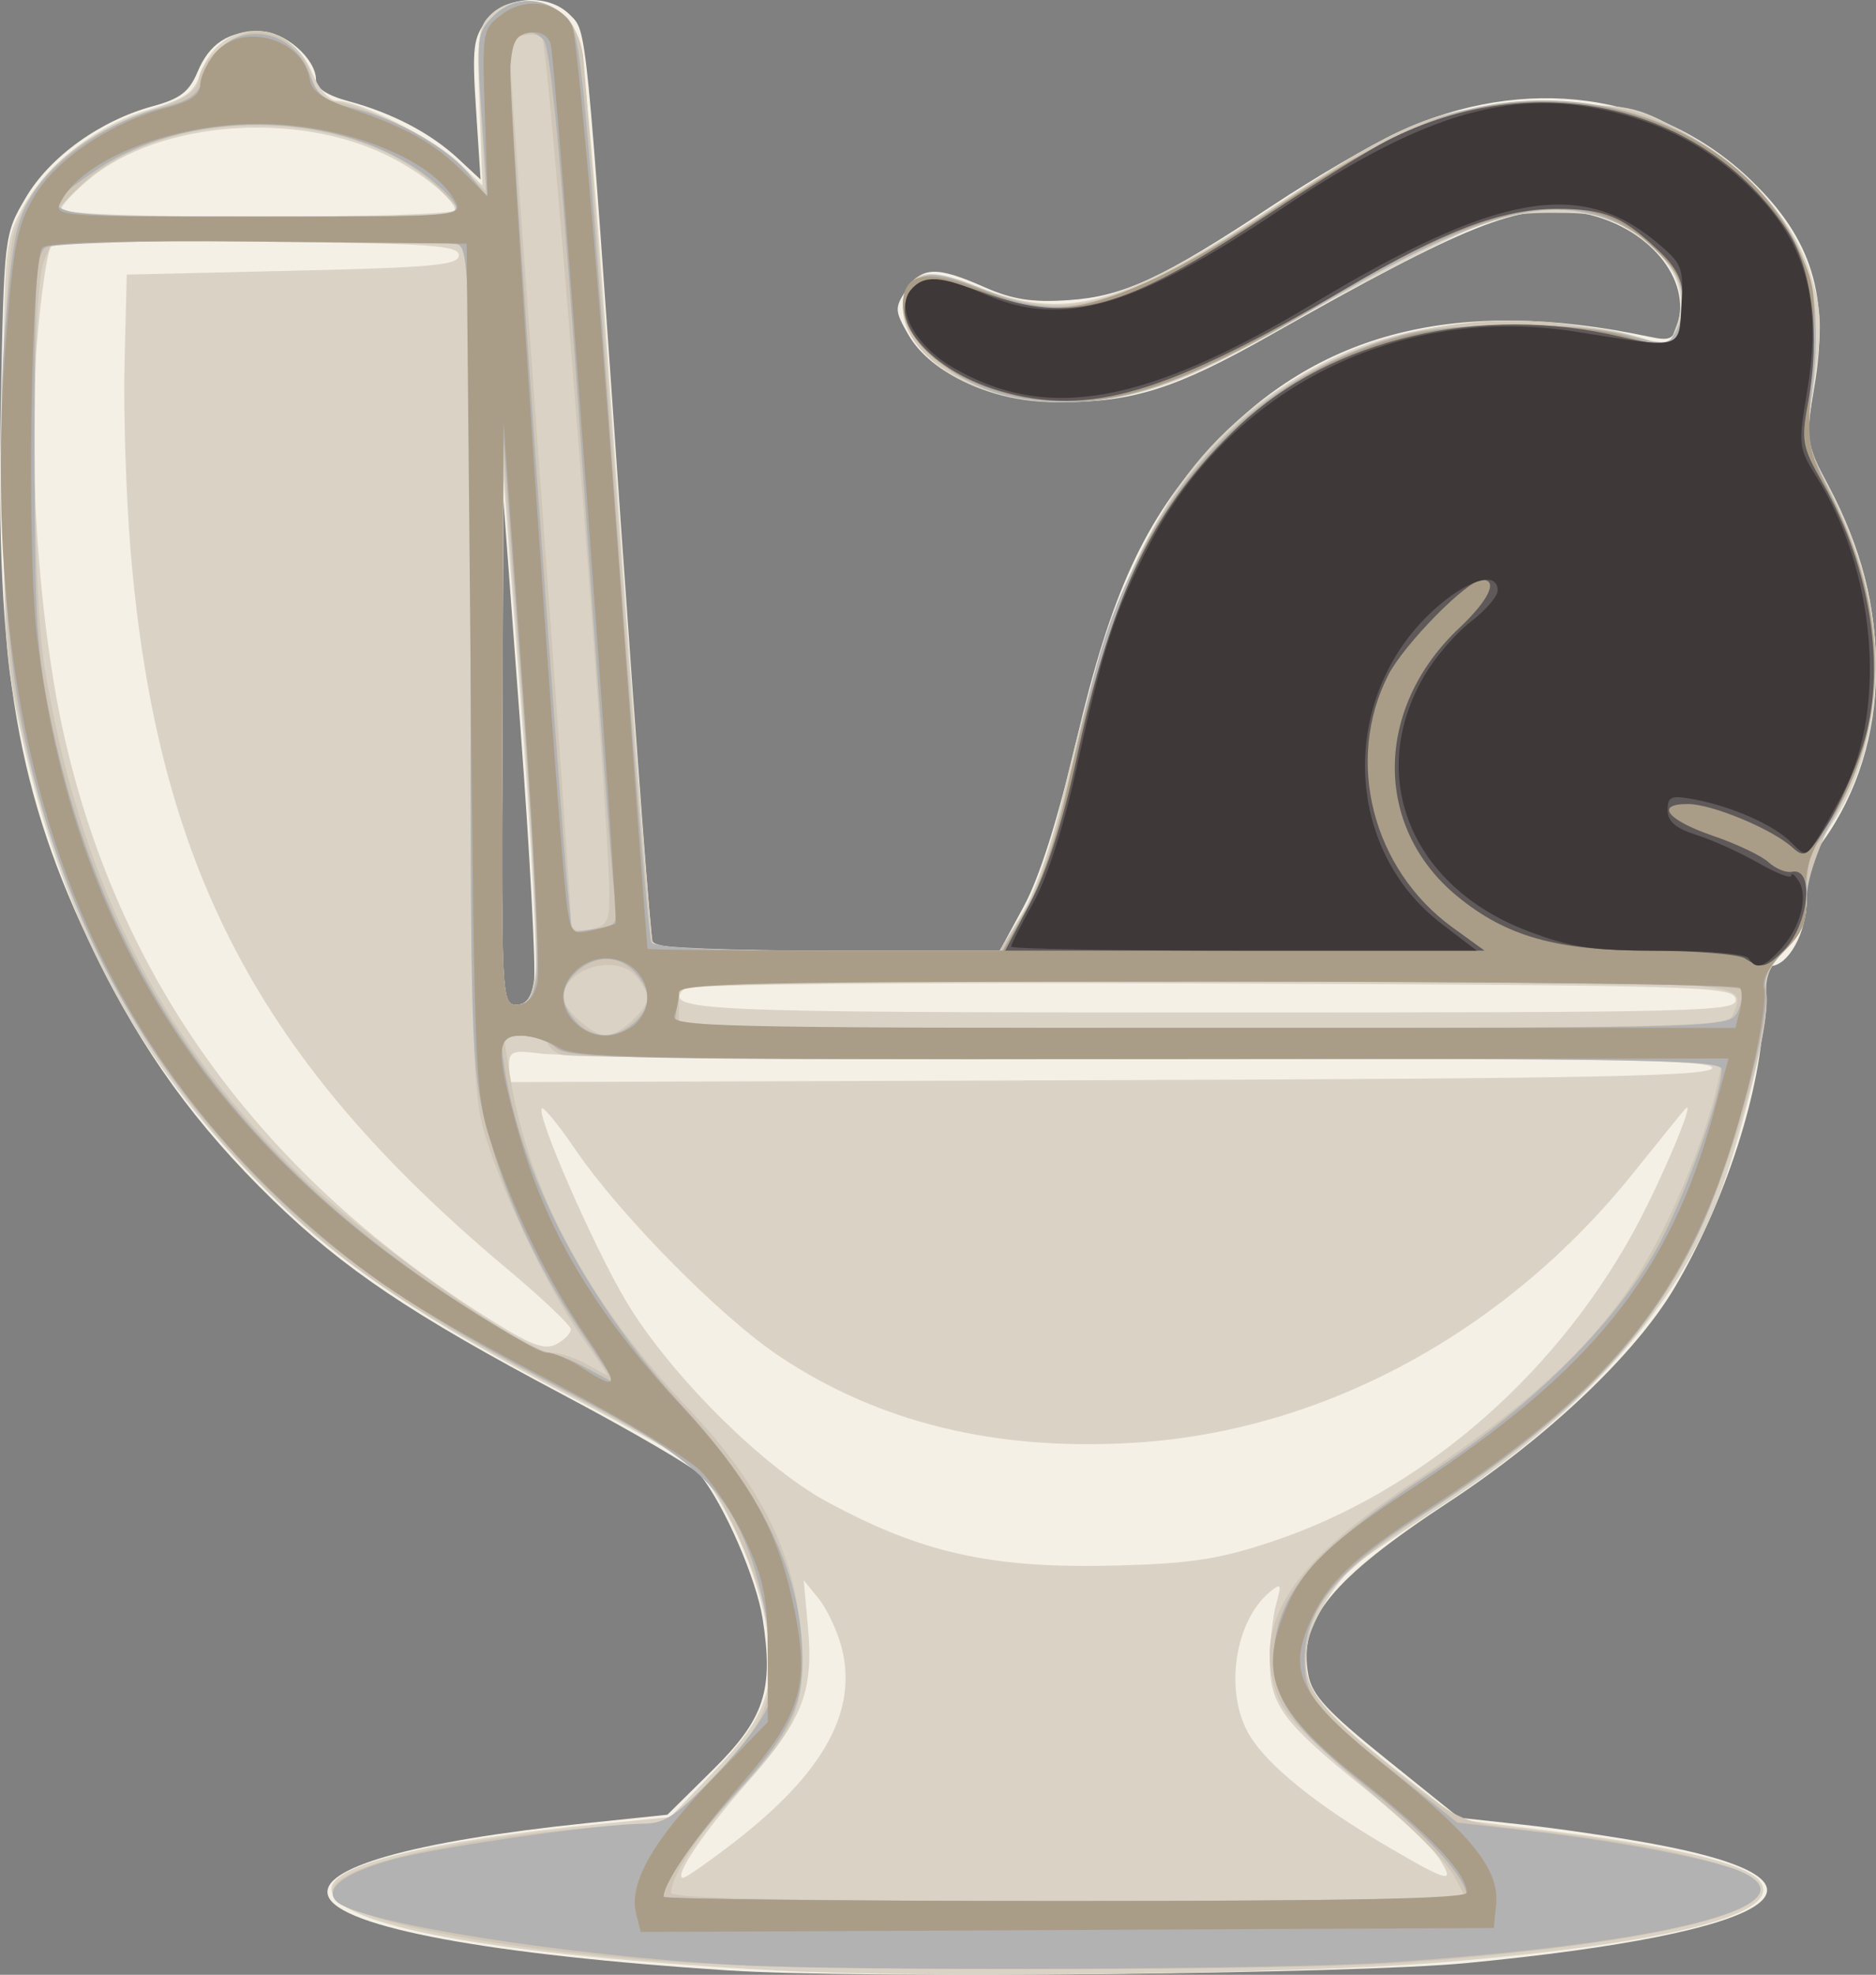 <?xml version="1.0" encoding="UTF-8" standalone="no"?>
<!-- Created with Inkscape (http://www.inkscape.org/) -->

<svg
   xmlns:dc="http://purl.org/dc/elements/1.1/"
   xmlns:cc="http://creativecommons.org/ns#"
   xmlns:rdf="http://www.w3.org/1999/02/22-rdf-syntax-ns#"
   xmlns:svg="http://www.w3.org/2000/svg"
   xmlns="http://www.w3.org/2000/svg"
   xmlns:sodipodi="http://sodipodi.sourceforge.net/DTD/sodipodi-0.dtd"
   xmlns:inkscape="http://www.inkscape.org/namespaces/inkscape"
   width="32.132mm"
   height="33.813mm"
   viewBox="0 0 113.855 119.809"
   id="svg4211"
   version="1.1"
   inkscape:version="0.91 r13725"
   sodipodi:docname="cat_toilet_color.svg">
  <rect x="0" y="0" width="113.855" height="119.809" fill="#808080" stroke="none"/>
  <defs
     id="defs4213" />
  <sodipodi:namedview
     id="base"
     pagecolor="#ffffff"
     bordercolor="#666666"
     borderopacity="1.0"
     inkscape:pageopacity="0.0"
     inkscape:pageshadow="2"
     inkscape:zoom="2.8"
     inkscape:cx="74.046294"
     inkscape:cy="66.665201"
     inkscape:document-units="px"
     inkscape:current-layer="layer1"
     showgrid="false"
     inkscape:window-width="1920"
     inkscape:window-height="1017"
     inkscape:window-x="-8"
     inkscape:window-y="-8"
     inkscape:window-maximized="1"
     fit-margin-top="0"
     fit-margin-left="0"
     fit-margin-right="0"
     fit-margin-bottom="0" />
  <g
     inkscape:label="Layer 1"
     inkscape:groupmode="layer"
     id="layer1"
     transform="translate(-0.734,0.156)">
    <g
       id="g4230"
       transform="translate(-3.571,-3.929)">
      <path
         style="fill:#f4f0e6"
         d="m 48.56,123.32 c -14.518,-0.945 -23.611,-2.629 -24.332,-4.507 -0.654,-1.703 5.11,-3.334 15.66,-4.432 l 4.922,-0.512 2.747,-2.713 c 3.144,-3.105 3.714,-4.83 3.032,-9.177 C 50.209,99.552 48.283,95.12 46.795,93.249 46.455,92.822 42.706,90.632 38.463,88.383 29.242,83.495 25.201,80.782 20.85,76.559 16.202,72.046 12.983,67.596 10.091,61.681 5.351,51.989 4.035,44.378 4.349,28.457 4.554,18.042 4.56,17.995 5.857,15.783 c 1.461,-2.494 4.528,-4.702 7.737,-5.572 1.64,-0.444 2.194,-0.87 2.695,-2.067 0.724,-1.732 1.868,-2.478 3.8,-2.478 1.478,0 3.394,1.661 3.394,2.942 0,0.511 0.671,0.953 1.99,1.308 2.639,0.711 4.972,1.934 6.637,3.481 l 1.361,1.265 -0.275,-4.241 C 32.951,6.641 33.023,6.05 33.861,4.985 35.017,3.515 37.573,3.35 38.884,4.661 c 1.047,1.047 0.954,0.111 3.141,31.473 0.926,13.277 1.767,24.404 1.868,24.727 0.141,0.446 2.687,0.586 10.638,0.586 l 10.453,0 1.459,-2.695 c 0.956,-1.765 2.061,-5.257 3.203,-10.119 2.09,-8.899 4.12,-13.312 8.147,-17.706 6.449,-7.038 14.957,-9.19 26.603,-6.728 1.295,0.274 1.496,0.171 1.766,-0.905 0.724,-2.885 -2.152,-6.008 -6.119,-6.642 -3.522,-0.563 -6.804,0.75 -18.67,7.471 -5.674,3.214 -8.27,4.043 -12.657,4.043 -4.119,0 -7.904,-1.673 -9.297,-4.11 -0.816,-1.428 -0.824,-1.611 -0.114,-2.695 0.931,-1.421 1.838,-1.454 4.73,-0.175 1.715,0.758 2.899,0.944 5.099,0.797 3.353,-0.223 5.692,-1.306 12.379,-5.729 2.552,-1.688 5.991,-3.697 7.642,-4.464 7.672,-3.564 15.873,-2.443 21.438,2.931 3.702,3.576 4.753,7.025 3.822,12.544 -0.551,3.267 -0.54,3.346 0.851,5.973 2.031,3.838 2.907,7.256 2.894,11.302 -0.012,3.753 -1.13,7.339 -3.191,10.233 -0.689,0.967 -1.017,2.123 -1.017,3.582 0,2.013 -1.11,4.023 -2.227,4.032 -0.193,0.001 -0.37,1.214 -0.394,2.695 -0.073,4.671 -2.304,11.611 -5.417,16.85 -2.374,3.996 -7.657,9.007 -13.65,12.947 -7.185,4.724 -9.182,7.177 -8.557,10.51 0.23,1.226 1.169,2.24 4.72,5.096 l 4.433,3.565 3.866,0.421 c 2.126,0.232 5.659,0.752 7.85,1.155 12.563,2.313 7.76,5.405 -11.25,7.241 -6.909,0.667 -36.812,0.968 -44.766,0.451 z M 36.714,63.272 C 36.832,62.472 36.461,55.563 35.89,47.921 l -1.038,-13.896 -0.06,15.352 c -0.058,14.752 -0.025,15.352 0.824,15.352 0.631,0 0.946,-0.417 1.098,-1.456 z"
         id="path4244"
         inkscape:connector-curvature="0" />
      <path
         style="fill:#dad3c5"
         d="m 51.373,123.317 c -17.016,-0.919 -26.953,-2.745 -26.953,-4.953 0,-1.457 5.969,-2.911 16.023,-3.903 l 4.539,-0.448 2.624,-2.729 c 3.281,-3.411 3.893,-5.197 3.15,-9.191 C 50.076,98.437 47.742,93.634 46.078,92.466 45.381,91.976 42.068,90.141 38.717,88.388 30.216,83.943 25.222,80.616 21.216,76.733 12.823,68.597 8.292,60.352 5.598,48.316 4.592,43.821 4.499,42.336 4.513,30.978 4.527,19.129 4.575,18.467 5.551,16.615 c 1.459,-2.768 4.55,-5.236 7.73,-6.172 2.221,-0.654 2.772,-1.028 3.162,-2.145 1.232,-3.532 5.377,-3.541 6.85,-0.015 0.396,0.948 1.002,1.605 1.484,1.607 1.361,0.008 5.882,2.311 7.388,3.763 l 1.418,1.367 -0.177,-4.794 c -0.16,-4.335 -0.087,-4.876 0.765,-5.647 1.321,-1.195 3.748,-0.883 4.823,0.619 0.72,1.007 1.112,5.005 2.778,28.346 1.067,14.946 2.041,27.338 2.166,27.539 0.124,0.201 4.908,0.365 10.631,0.365 l 10.405,0 1.347,-2.227 c 0.806,-1.332 1.804,-4.203 2.486,-7.148 3.3,-14.27 6.694,-20.547 13.485,-24.943 4.223,-2.734 8.422,-3.866 14.082,-3.798 2.721,0.033 5.632,0.355 6.94,0.767 l 2.253,0.71 0.476,-1.251 c 0.748,-1.965 -0.065,-3.858 -2.342,-5.457 -1.76,-1.236 -2.423,-1.419 -5.151,-1.418 -2.79,7.5e-4 -3.613,0.241 -7.575,2.213 -2.445,1.217 -6.787,3.546 -9.651,5.177 -5.62,3.2 -8.463,4.094 -13.019,4.094 -4.99,0 -9.471,-2.931 -9.108,-5.956 0.245,-2.039 1.331,-2.306 4.365,-1.075 5.327,2.162 8.71,1.271 17.827,-4.697 8.684,-5.684 10.377,-6.319 16.86,-6.319 4.982,0 5.256,0.054 8.115,1.604 3.901,2.115 6.902,5.474 7.872,8.809 0.636,2.187 0.665,3.134 0.198,6.333 -0.549,3.757 -0.548,3.764 0.876,6.436 3.782,7.096 3.804,15.048 0.058,20.646 -1.026,1.533 -1.412,2.664 -1.414,4.138 -0.001,1.587 -0.282,2.307 -1.291,3.312 -0.96,0.956 -1.252,1.656 -1.145,2.74 0.183,1.853 -1.862,9.991 -3.365,13.391 -2.804,6.341 -8.246,12.242 -16.02,17.371 -2.566,1.693 -5.008,3.353 -5.426,3.688 -1.534,1.232 -3.224,4.262 -3.224,5.781 0,1.936 1.203,3.38 5.82,6.991 l 3.583,2.802 6.281,0.788 c 6.789,0.852 11.071,1.897 11.909,2.907 1.666,2.008 -5.426,3.83 -19.377,4.979 -8.446,0.696 -31.313,0.969 -40.326,0.483 z m -2.581,-7.727 c 5.527,-4.253 7.617,-8.049 6.571,-11.933 -0.268,-0.995 -0.89,-2.303 -1.382,-2.908 l -0.895,-1.099 0.257,2.861 c 0.348,3.884 -0.325,5.605 -3.678,9.398 -2.663,3.012 -4.53,5.787 -3.894,5.787 0.155,0 1.514,-0.948 3.021,-2.107 z m 42.816,0.883 c -0.441,-0.674 -2.475,-2.575 -4.519,-4.225 -4.933,-3.983 -5.714,-5.031 -5.715,-7.663 -4.41e-4,-1.167 0.171,-2.739 0.38,-3.493 0.342,-1.232 0.304,-1.307 -0.382,-0.737 -2.17,1.801 -2.78,6.156 -1.22,8.714 1.117,1.833 4.05,4.201 8.253,6.667 3.875,2.273 4.269,2.364 3.204,0.737 z M 81.529,97.29 c 8.91,-2.978 16.916,-9.809 21.818,-18.614 1.646,-2.956 3.991,-8.489 3.229,-7.62 -0.226,0.258 -1.635,1.998 -3.133,3.866 C 95.676,84.616 84.574,90.614 73.123,91.304 64.739,91.81 57.676,90.091 51.638,86.077 48.065,83.701 41.952,77.515 39.224,73.515 38.215,72.034 37.3,70.91 37.192,71.018 c -0.365,0.365 3.121,8.347 5.101,11.68 2.591,4.361 8.251,10.027 12.126,12.139 5.85,3.188 10.117,4.124 17.812,3.909 4.379,-0.122 6.124,-0.395 9.297,-1.456 z M 38.951,84.423 c 0,-0.236 -1.74,-1.886 -3.867,-3.668 C 20.02,68.138 13.839,56.366 12.234,37.231 11.956,33.921 11.79,28.787 11.863,25.822 l 0.134,-5.391 10.078,-0.234 c 8.542,-0.199 10.078,-0.342 10.078,-0.938 0,-0.604 -1.719,-0.721 -12.156,-0.828 -6.881,-0.071 -12.341,0.06 -12.583,0.302 -0.235,0.235 -0.63,2.928 -0.877,5.985 -0.54,6.677 0.108,16.461 1.53,23.083 3.29,15.329 12.119,27.466 26.383,36.273 2.164,1.336 2.954,1.606 3.633,1.242 0.477,-0.256 0.868,-0.658 0.868,-0.893 z M 108.216,68.574 c 0.165,-0.494 -6.278,-0.608 -34.414,-0.61 -19.039,-0.001 -35.513,-0.119 -36.609,-0.262 -1.797,-0.234 -1.992,-0.163 -1.992,0.73 l 0,0.99 36.406,-0.12 c 29.311,-0.097 36.446,-0.238 36.609,-0.727 z m 1.427,-4.197 c -0.148,-0.77 -2.091,-0.828 -31.765,-0.941 -18.79,-0.072 -31.782,0.054 -32.039,0.311 -1.359,1.359 0.671,1.45 32.08,1.45 30.111,0 31.873,-0.046 31.724,-0.82 z M 36.789,62.97 C 36.935,62.004 36.558,54.779 35.952,46.916 l -1.102,-14.297 -0.059,16.055 c -0.057,15.517 -0.029,16.055 0.837,16.055 0.676,0 0.961,-0.432 1.161,-1.758 z M 31.92,16.529 c 0,-0.638 -1.984,-2.257 -4.01,-3.273 -5.553,-2.785 -13.886,-2.164 -18.153,1.354 -0.959,0.79 -1.743,1.632 -1.743,1.871 0,0.256 4.923,0.435 11.953,0.435 6.574,0 11.953,-0.174 11.953,-0.387 z"
         id="path4242"
         inkscape:connector-curvature="0" />
      <path
         style="fill:#cfc6b7"
         d="m 45.045,122.793 c -11.654,-0.857 -20.231,-2.624 -20.531,-4.228 -0.277,-1.485 7.02,-3.264 16.24,-3.96 l 4.27,-0.322 2.787,-2.902 c 3.124,-3.253 3.637,-4.726 3.112,-8.93 -0.335,-2.682 -2.899,-8.408 -4.354,-9.725 C 46.11,92.311 42.469,90.251 38.476,88.149 29.558,83.454 25.99,81.111 21.678,77.119 13.324,69.384 7.813,59.12 5.338,46.681 4.664,43.296 4.504,40.239 4.529,31.213 4.55,23.905 4.759,19.272 5.127,17.992 6.14,14.47 9.097,11.873 13.851,10.328 15.599,9.76 16.255,9.298 16.365,8.559 c 0.185,-1.242 2.217,-2.894 3.56,-2.894 1.514,0 2.977,1.238 3.322,2.813 0.17,0.773 0.6,1.406 0.957,1.406 1.634,0 6.066,2.128 7.731,3.712 l 1.84,1.75 -0.292,-4.773 c -0.273,-4.462 -0.227,-4.839 0.713,-5.778 1.998,-1.998 5.06,-0.727 5.483,2.277 0.127,0.902 1.069,13.313 2.092,27.579 1.024,14.266 1.98,26.131 2.126,26.367 0.147,0.238 4.883,0.428 10.667,0.428 l 10.402,-9.37e-4 1.349,-2.135 c 0.94,-1.488 1.949,-4.576 3.329,-10.194 2.202,-8.96 3.859,-12.841 7.294,-17.086 5.212,-6.441 13.77,-9.705 22.508,-8.583 1.948,0.25 4.106,0.669 4.796,0.931 1.048,0.398 1.333,0.33 1.732,-0.415 1.266,-2.365 -0.185,-5.135 -3.47,-6.627 -4.115,-1.869 -8.509,-0.653 -18.129,5.017 -7.292,4.298 -11.189,5.783 -15.223,5.8 -5.285,0.023 -10.044,-2.656 -10.044,-5.652 0,-2.194 1.436,-2.595 4.611,-1.288 5.317,2.189 8.744,1.236 18.201,-5.062 7.833,-5.216 10.005,-6.03 16.095,-6.032 4.34,-8.91e-4 5.234,0.145 7.556,1.234 5.393,2.529 8.83,7.062 8.935,11.787 0.03,1.345 -0.103,3.562 -0.296,4.926 -0.319,2.257 -0.202,2.784 1.303,5.859 3.389,6.925 3.51,12.598 0.402,18.73 -1.288,2.539 -1.962,4.487 -1.962,5.663 0,1.345 -0.333,2.126 -1.331,3.124 -0.993,0.993 -1.282,1.668 -1.139,2.659 0.316,2.189 -2.067,10.403 -4.387,15.121 -2.852,5.801 -7.548,10.627 -15.316,15.739 -6.174,4.063 -7.837,5.854 -8.165,8.791 -0.278,2.485 0.445,3.472 5.55,7.574 3.442,2.766 3.957,3.023 6.642,3.31 9.89,1.058 15.504,2.509 15.237,3.938 -0.307,1.645 -8.696,3.326 -21.232,4.255 -7.632,0.566 -36.897,0.54 -44.766,-0.039 z m 47.594,-5.065 c -0.391,-0.756 -2.013,-2.496 -3.605,-3.867 -6.243,-5.376 -6.954,-6.127 -7.414,-7.838 -1.103,-4.095 1.255,-7.524 8.489,-12.349 6.758,-4.507 10.566,-7.965 13.299,-12.077 2.032,-3.057 4.39,-8.602 5.138,-12.086 l 0.332,-1.545 -34.847,0.059 c -19.166,0.033 -35.216,-0.086 -35.667,-0.263 -0.451,-0.177 -0.82,-0.511 -0.82,-0.741 0,-0.23 -0.601,-0.419 -1.336,-0.419 l -1.336,0 0.379,2.398 c 1.118,7.074 4.729,13.794 10.928,20.336 4.328,4.568 6.452,8.909 6.733,13.759 0.252,4.351 -0.19,5.427 -3.884,9.445 -2.407,2.619 -3.984,5.021 -3.984,6.07 0,0.337 7.602,0.492 24.153,0.492 l 24.153,0 -0.711,-1.375 z M 39.677,84.978 c -2.155,-3 -5.219,-9.507 -6.104,-12.966 -0.598,-2.334 -0.715,-6.933 -0.715,-27.958 0,-22.514 -0.078,-25.194 -0.741,-25.448 C 31.708,18.45 26.007,18.322 19.448,18.322 l -11.926,0 -0.546,1.289 c -0.779,1.838 -0.749,19.934 0.041,24.691 2.104,12.661 6.755,22.055 14.983,30.258 4.162,4.15 14.117,11.248 15.818,11.279 0.494,0.009 1.426,0.318 2.071,0.687 0.645,0.368 1.224,0.677 1.288,0.687 0.064,0.009 -0.611,-0.996 -1.5,-2.233 z m 3.024,-19.313 c 1.105,-1.105 1.143,-1.414 0.315,-2.547 -1.148,-1.57 -4.534,-0.651 -4.534,1.23 0,0.647 1.838,2.254 2.578,2.254 0.387,0 1.125,-0.422 1.641,-0.938 z m 66.747,-0.273 c 0.832,-2.168 2.317,-2.071 -31.825,-2.071 l -32.109,0 0,1.406 0,1.406 31.825,0 c 28.588,0 31.854,-0.075 32.109,-0.741 z M 36.83,62.736 c 0.154,-1.096 -0.228,-8.531 -0.851,-16.523 l -1.131,-14.531 -0.058,16.523 c -0.057,16.057 -0.033,16.523 0.851,16.523 0.713,0 0.969,-0.43 1.189,-1.992 z m 4.455,-4.742 C 41.262,53.065 37.604,6.475 37.21,6.081 36.733,5.604 35.201,5.996 35.201,6.593 c 0,0.197 0.844,11.934 1.875,26.083 1.031,14.148 1.875,26.169 1.875,26.714 3.9e-5,0.803 0.221,0.947 1.172,0.766 1.027,-0.196 1.171,-0.464 1.163,-2.162 z M 31.187,15.467 C 26.074,10.085 14.065,9.998 8.921,15.306 l -1.56,1.609 12.602,0 12.602,0 -1.377,-1.449 z"
         id="path4240"
         inkscape:connector-curvature="0" />
      <path
         style="fill:#b3b2b2"
         d="m 49.029,122.991 c -10.428,-0.571 -23.017,-2.576 -24.315,-3.874 -0.764,-0.764 0.521,-1.731 3.346,-2.516 2.809,-0.781 12.634,-2.184 15.293,-2.184 1.282,0 2.025,-0.503 4.403,-2.979 1.574,-1.639 3.006,-3.556 3.182,-4.261 0.494,-1.969 -0.065,-6.293 -1.204,-9.309 -1.506,-3.989 -3.556,-5.788 -11.019,-9.672 C 29.658,83.48 24.864,80.197 20.201,75.515 12.349,67.63 7.486,58.127 5.447,46.681 4.412,40.878 4.051,30.031 4.66,23.058 c 0.434,-4.967 0.684,-6.077 1.719,-7.642 1.457,-2.202 4.65,-4.319 7.69,-5.098 1.875,-0.481 2.295,-0.799 2.656,-2.015 0.975,-3.28 5.177,-3.308 6.358,-0.042 0.471,1.303 0.907,1.639 2.707,2.088 2.722,0.679 5.77,2.446 7.072,4.101 l 1.011,1.285 -0.333,-4.975 C 33.225,6.076 33.264,5.727 34.203,4.788 c 1.225,-1.225 2.89,-1.278 4.297,-0.139 1.035,0.838 1.108,1.518 3.032,28.296 1.084,15.09 2.12,27.677 2.301,27.97 0.23,0.372 3.492,0.533 10.814,0.533 l 10.485,0 1.445,-2.525 c 0.927,-1.621 1.865,-4.432 2.618,-7.852 1.732,-7.861 2.451,-10.092 4.567,-14.17 3.338,-6.435 8.885,-10.989 15.58,-12.792 3.079,-0.829 10.605,-0.833 13.729,-0.007 2.292,0.606 2.513,0.592 2.93,-0.187 1.239,-2.315 -0.241,-5.099 -3.497,-6.578 -4.22,-1.916 -8.335,-0.766 -18.444,5.158 -7.252,4.249 -11.01,5.672 -14.979,5.672 -3.633,0 -6.097,-0.855 -8.184,-2.84 -2.046,-1.946 -2.385,-3.84 -0.836,-4.669 0.757,-0.405 1.599,-0.253 4.075,0.738 5.147,2.059 8.162,1.154 18.33,-5.503 3.425,-2.242 7.146,-4.259 9.127,-4.948 8.373,-2.912 17.73,0.253 21.561,7.293 1.375,2.527 1.689,5.626 1.02,10.072 -0.296,1.968 -0.155,2.619 1.118,5.156 3.246,6.468 3.671,12.627 1.244,18.035 -0.716,1.596 -1.591,3.142 -1.944,3.435 -0.386,0.32 -0.642,1.461 -0.642,2.855 0,1.939 -0.225,2.547 -1.364,3.686 -0.889,0.889 -1.282,1.679 -1.127,2.269 0.404,1.545 -2.154,10.872 -4.062,14.811 -3.229,6.667 -7.925,11.437 -16.982,17.254 -4.95,3.179 -6.934,5.631 -6.934,8.572 0,2.368 0.525,3.025 5.691,7.12 l 3.582,2.839 4.621,0.539 c 5.447,0.636 11.023,1.72 12.644,2.458 4.491,2.046 -4.695,4.385 -21.617,5.504 -6.397,0.423 -32.553,0.522 -39.375,0.148 z m 44.297,-4.184 c 0,-1.072 -2.417,-3.732 -5.897,-6.49 -4.548,-3.604 -5.817,-5.312 -5.82,-7.832 -0.004,-3.871 2.291,-6.596 9.604,-11.405 6.3,-4.142 11.459,-9.357 13.906,-14.055 1.617,-3.104 3.676,-8.918 3.676,-10.378 0,-0.575 -4.95,-0.663 -34.965,-0.62 -31.182,0.044 -35.053,-0.03 -35.779,-0.687 -0.448,-0.405 -1.405,-0.737 -2.126,-0.737 -1.281,0 -1.304,0.048 -0.997,1.992 1.054,6.657 5.059,14.233 10.874,20.567 4.874,5.309 7.192,10.233 7.206,15.308 0.008,2.856 -0.865,4.587 -4.127,8.179 -2.491,2.743 -4.305,5.354 -4.305,6.197 0,0.142 10.969,0.258 24.375,0.258 13.406,0 24.375,-0.133 24.375,-0.296 z M 39.543,84.533 c -2.735,-4.049 -4.652,-8.251 -5.786,-12.687 -0.831,-3.249 -0.9,-5.399 -0.9,-28.236 0,-22.108 -0.078,-24.749 -0.741,-25.003 C 30.892,18.137 7.84,18.298 7.076,18.781 6.48,19.157 6.376,21.036 6.394,31.078 6.413,41.581 6.537,43.492 7.477,47.853 10.667,62.646 18.395,73.698 31.683,82.474 c 2.788,1.841 5.405,3.357 5.817,3.367 0.411,0.011 1.486,0.424 2.389,0.918 0.902,0.494 1.675,0.907 1.716,0.918 0.042,0.011 -0.886,-1.404 -2.062,-3.144 z m 3.238,-18.705 c 1.064,-0.963 1.09,-1.94 0.081,-3.055 -0.965,-1.066 -2.399,-1.099 -3.523,-0.081 -1.064,0.963 -1.09,1.94 -0.081,3.055 0.965,1.066 2.399,1.099 3.523,0.081 z m 66.956,-0.64 c 0.279,-0.521 0.379,-1.154 0.223,-1.406 C 109.78,63.489 98.044,63.322 77.648,63.322 l -32.029,0 -0.206,1.406 -0.206,1.406 32.012,0 c 31.641,0 32.018,-0.011 32.519,-0.947 z M 36.868,63.111 C 37.035,62.222 36.649,54.47 36.012,45.885 l -1.16,-15.61 -0.06,17.227 c -0.058,16.801 -0.037,17.227 0.856,17.227 0.673,0 0.997,-0.428 1.22,-1.617 z m 4.722,-5.122 C 41.446,56.926 40.557,44.982 39.615,31.447 38.391,13.871 37.727,6.652 37.291,6.188 36.319,5.153 35.201,5.913 35.201,7.607 c 0,1.635 3.09,45.259 3.534,49.888 l 0.273,2.844 1.422,-0.209 c 1.373,-0.202 1.413,-0.276 1.16,-2.141 z M 31.864,16.064 c -0.293,-0.469 -1.259,-1.35 -2.147,-1.958 -5.42,-3.714 -14.22,-3.7 -19.642,0.03 -3.982,2.74 -3.841,2.78 9.91,2.78 11.878,0 12.388,-0.037 11.879,-0.852 z"
         id="path4238"
         inkscape:connector-curvature="0" />
      <path
         style="fill:#aa9d88"
         d="m 42.911,119.877 c -0.461,-1.836 0.998,-4.42 4.589,-8.124 l 3.404,-3.512 -0.007,-4.061 c -0.006,-3.454 -0.204,-4.491 -1.329,-6.938 -0.727,-1.582 -1.99,-3.511 -2.806,-4.287 C 45.946,92.179 42.065,89.848 38.137,87.775 29.853,83.403 27.166,81.687 23.124,78.185 8.892,65.854 2.825,48.11 4.68,24.236 5.114,18.637 5.353,17.442 6.386,15.679 7.711,13.418 11.089,11.163 14.459,10.29 15.858,9.927 16.451,9.526 16.451,8.943 c 0,-0.456 0.389,-1.31 0.864,-1.897 1.612,-1.991 5.413,-0.969 5.789,1.556 0.103,0.69 0.815,1.191 2.511,1.766 3.374,1.143 5.052,2.087 6.774,3.808 l 1.506,1.506 -0.168,-5.065 c -0.165,-4.981 -0.148,-5.08 1.039,-5.976 1.456,-1.099 3.477,-0.767 4.262,0.7 0.287,0.537 1.424,13.307 2.53,28.423 1.105,15.096 2.024,27.501 2.044,27.565 0.02,0.064 4.883,0.117 10.808,0.117 l 10.772,0 1.407,-2.461 c 0.818,-1.431 1.816,-4.325 2.384,-6.914 1.598,-7.288 3.574,-13.171 5.483,-16.328 3.588,-5.932 8.776,-9.952 14.905,-11.548 3.608,-0.94 10.586,-0.928 13.79,0.023 2.863,0.85 3.281,0.583 3.293,-2.103 0.006,-1.257 -0.391,-1.975 -1.865,-3.377 -4.082,-3.883 -9.467,-2.985 -19.905,3.32 -8.19,4.947 -12.377,6.412 -17.102,5.984 -4.493,-0.407 -8.465,-3.122 -8.465,-5.784 0,-1.967 1.477,-2.218 4.928,-0.837 2.472,0.989 3.532,1.178 5.282,0.938 2.898,-0.397 7.014,-2.367 12.116,-5.797 8.105,-5.45 12.392,-6.99 18.23,-6.548 5.981,0.452 11.28,3.79 13.625,8.582 1.213,2.479 1.256,2.815 0.971,7.483 -0.292,4.766 -0.264,4.956 1.087,7.615 3.671,7.223 3.654,14.221 -0.047,20.016 -1.163,1.821 -1.475,2.791 -1.4,4.35 0.081,1.684 -0.135,2.238 -1.347,3.45 -0.921,0.921 -1.35,1.738 -1.186,2.257 0.142,0.447 -0.172,2.627 -0.699,4.843 -2.995,12.61 -7.648,18.923 -19.685,26.709 -4.591,2.97 -6.211,4.545 -7.264,7.065 -1.244,2.979 -0.441,4.418 4.832,8.655 5.133,4.124 6.762,6.182 6.556,8.282 l -0.139,1.421 -25.889,0.121 -25.889,0.121 -0.278,-1.109 z m 50.415,-1.287 c 0,-1.121 -2.184,-3.459 -6.16,-6.596 -5.608,-4.424 -6.549,-6.488 -4.83,-10.601 1.049,-2.512 2.681,-4.069 7.71,-7.355 10.85,-7.092 15.582,-12.968 18.231,-22.64 l 0.934,-3.409 -34.942,0.034 c -30.796,0.03 -35.074,-0.052 -36.05,-0.692 -0.609,-0.399 -1.643,-0.726 -2.296,-0.726 -1.495,0 -1.533,0.883 -0.239,5.554 1.716,6.194 4.629,11.132 9.948,16.87 3.97,4.282 5.74,7.333 6.699,11.547 1.208,5.311 0.738,7.057 -3.094,11.499 -2.815,3.263 -4.659,5.943 -4.659,6.773 0,0.142 10.969,0.258 24.375,0.258 17.356,0 24.375,-0.148 24.375,-0.514 z M 39.97,85.002 c -2.423,-3.572 -4.416,-7.587 -5.759,-11.602 -1.084,-3.241 -1.101,-3.597 -1.343,-29.062 L 32.623,18.556 19.998,18.431 C 11.715,18.349 7.205,18.474 6.885,18.794 6.18,19.499 5.925,37.088 6.545,42.326 8.581,59.552 16.442,72.314 31.016,82.057 c 3.098,2.071 5.993,3.767 6.432,3.768 0.44,0.002 1.432,0.422 2.205,0.934 2.215,1.467 2.276,1.131 0.316,-1.758 z m 2.932,-19.135 c 1.508,-1.508 0.369,-3.951 -1.842,-3.951 -1.324,0 -2.578,1.14 -2.578,2.344 0,1.203 1.254,2.344 2.578,2.344 0.608,0 1.436,-0.331 1.842,-0.737 z m 66.987,-0.751 c 0.147,-0.56 0.159,-1.193 0.027,-1.406 -0.132,-0.213 -14.676,-0.387 -32.321,-0.387 -27.382,0 -32.082,0.097 -32.082,0.665 0,0.366 -0.128,0.998 -0.285,1.406 -0.258,0.672 2.758,0.741 32.055,0.741 l 32.339,0 0.266,-1.019 z M 36.916,63.439 c 0.18,-0.709 -0.209,-8.672 -0.865,-17.695 l -1.191,-16.406 -0.064,17.695 c -0.063,17.348 -0.046,17.695 0.865,17.695 0.621,0 1.037,-0.427 1.255,-1.289 z m 4.747,-3.637 C 41.874,59.633 38.021,7.404 37.727,6.459 37.558,5.913 37.103,5.663 36.45,5.756 35.637,5.871 35.405,6.268 35.284,7.755 c -0.149,1.828 2.993,48.268 3.467,51.235 0.221,1.386 0.36,1.499 1.511,1.223 0.697,-0.167 1.327,-0.352 1.401,-0.411 z M 31.916,15.972 C 30.533,13.388 25.18,11.291 19.967,11.291 c -5.214,0 -10.567,2.097 -11.95,4.681 -0.501,0.935 -0.389,0.944 11.95,0.944 12.339,0 12.45,-0.009 11.95,-0.944 z"
         id="path4236"
         inkscape:connector-curvature="0" />
      <path
         style="fill:#5f5959"
         d="m 110.201,61.916 c -0.387,-0.25 -2.963,-0.458 -5.725,-0.462 -5.725,-0.008 -8.776,-0.871 -11.75,-3.324 -5.082,-4.191 -5.018,-11.403 0.143,-16.26 1.796,-1.69 2.38,-2.923 1.384,-2.923 -0.883,0 -4.745,3.922 -5.694,5.781 -2.648,5.191 -0.965,11.786 3.909,15.316 l 1.936,1.403 -14.548,0 -14.547,0 1.542,-2.93 c 1.01,-1.919 1.978,-4.952 2.805,-8.789 2.166,-10.058 4.716,-15.267 9.849,-20.121 5.6,-5.296 14.656,-7.41 23.16,-5.405 3.432,0.809 3.767,0.618 3.779,-2.155 0.005,-1.276 -0.349,-2.003 -1.516,-3.108 -2.181,-2.064 -3.238,-2.492 -6.163,-2.492 -3.325,0 -6.771,1.299 -12.698,4.788 -10.947,6.442 -15.66,7.843 -21.068,6.262 -4.648,-1.359 -7.329,-4.985 -4.839,-6.545 0.629,-0.394 1.535,-0.256 3.916,0.598 5.327,1.911 8.415,1.05 17.262,-4.811 2.855,-1.891 6.088,-3.895 7.184,-4.453 8.905,-4.53 19.162,-2.215 24.249,5.472 1.514,2.287 2.015,6.37 1.276,10.383 -0.44,2.388 -0.383,2.707 0.886,4.954 2.937,5.204 3.875,11.369 2.423,15.931 -0.492,1.547 -1.475,3.728 -2.183,4.848 -1.18,1.865 -1.354,1.975 -2.084,1.315 -1.234,-1.117 -4.853,-2.625 -6.326,-2.636 -2.068,-0.016 -1.269,0.986 1.551,1.944 1.381,0.47 2.872,1.18 3.313,1.578 0.44,0.399 1.078,0.663 1.418,0.588 1.422,-0.315 1.042,3.243 -0.511,4.797 -1.044,1.044 -1.335,1.101 -2.332,0.457 z"
         id="path4234"
         inkscape:connector-curvature="0" />
      <path
         style="fill:#3e3838"
         d="m 110.435,61.916 c -0.164,-0.265 -2.462,-0.469 -5.291,-0.469 -4.236,0 -5.482,-0.184 -8.142,-1.2 -7.109,-2.717 -9.808,-9.42 -6.242,-15.504 0.649,-1.108 1.914,-2.574 2.811,-3.258 0.897,-0.684 1.63,-1.535 1.63,-1.891 0,-1.236 -1.907,-0.637 -3.942,1.238 -5.691,5.246 -5.434,14.426 0.532,18.981 l 2.139,1.633 -14.13,0 c -7.771,0 -14.13,-0.109 -14.13,-0.241 0,-0.133 0.614,-1.346 1.363,-2.695 0.84,-1.511 1.836,-4.614 2.594,-8.079 1.589,-7.263 2.347,-9.592 4.42,-13.591 4.959,-9.564 15.181,-14.657 25.958,-12.935 6.495,1.038 6.189,1.118 6.351,-1.664 0.132,-2.277 0.045,-2.486 -1.594,-3.837 -4.586,-3.78 -9.672,-2.863 -20.644,3.722 -10.347,6.21 -16.292,7.269 -22.017,3.921 -2.249,-1.315 -3.458,-3.555 -2.525,-4.679 0.788,-0.949 1.844,-0.885 4.531,0.276 4.75,2.051 9.051,0.799 18.06,-5.259 7.991,-5.373 13.196,-7.068 18.718,-6.095 3.652,0.643 6.661,2.101 9.238,4.476 3.731,3.438 4.818,7.06 3.847,12.815 -0.535,3.169 -0.511,3.38 0.572,5.109 3.574,5.704 4.294,13.925 1.671,19.075 -0.545,1.071 -1.292,2.407 -1.66,2.969 -0.657,1.006 -0.682,1.008 -1.562,0.128 -1.05,-1.05 -3.555,-2.159 -5.849,-2.589 -1.426,-0.267 -1.629,-0.187 -1.629,0.648 0,0.69 0.485,1.107 1.758,1.51 0.967,0.306 2.654,1.07 3.75,1.697 1.096,0.627 1.995,0.973 1.999,0.768 0.004,-0.204 0.206,-0.057 0.449,0.328 0.593,0.938 0.105,2.813 -1.068,4.105 -1.051,1.157 -1.526,1.299 -1.966,0.586 z"
         id="path4232"
         inkscape:connector-curvature="0" />
    </g>
  </g>
</svg>
